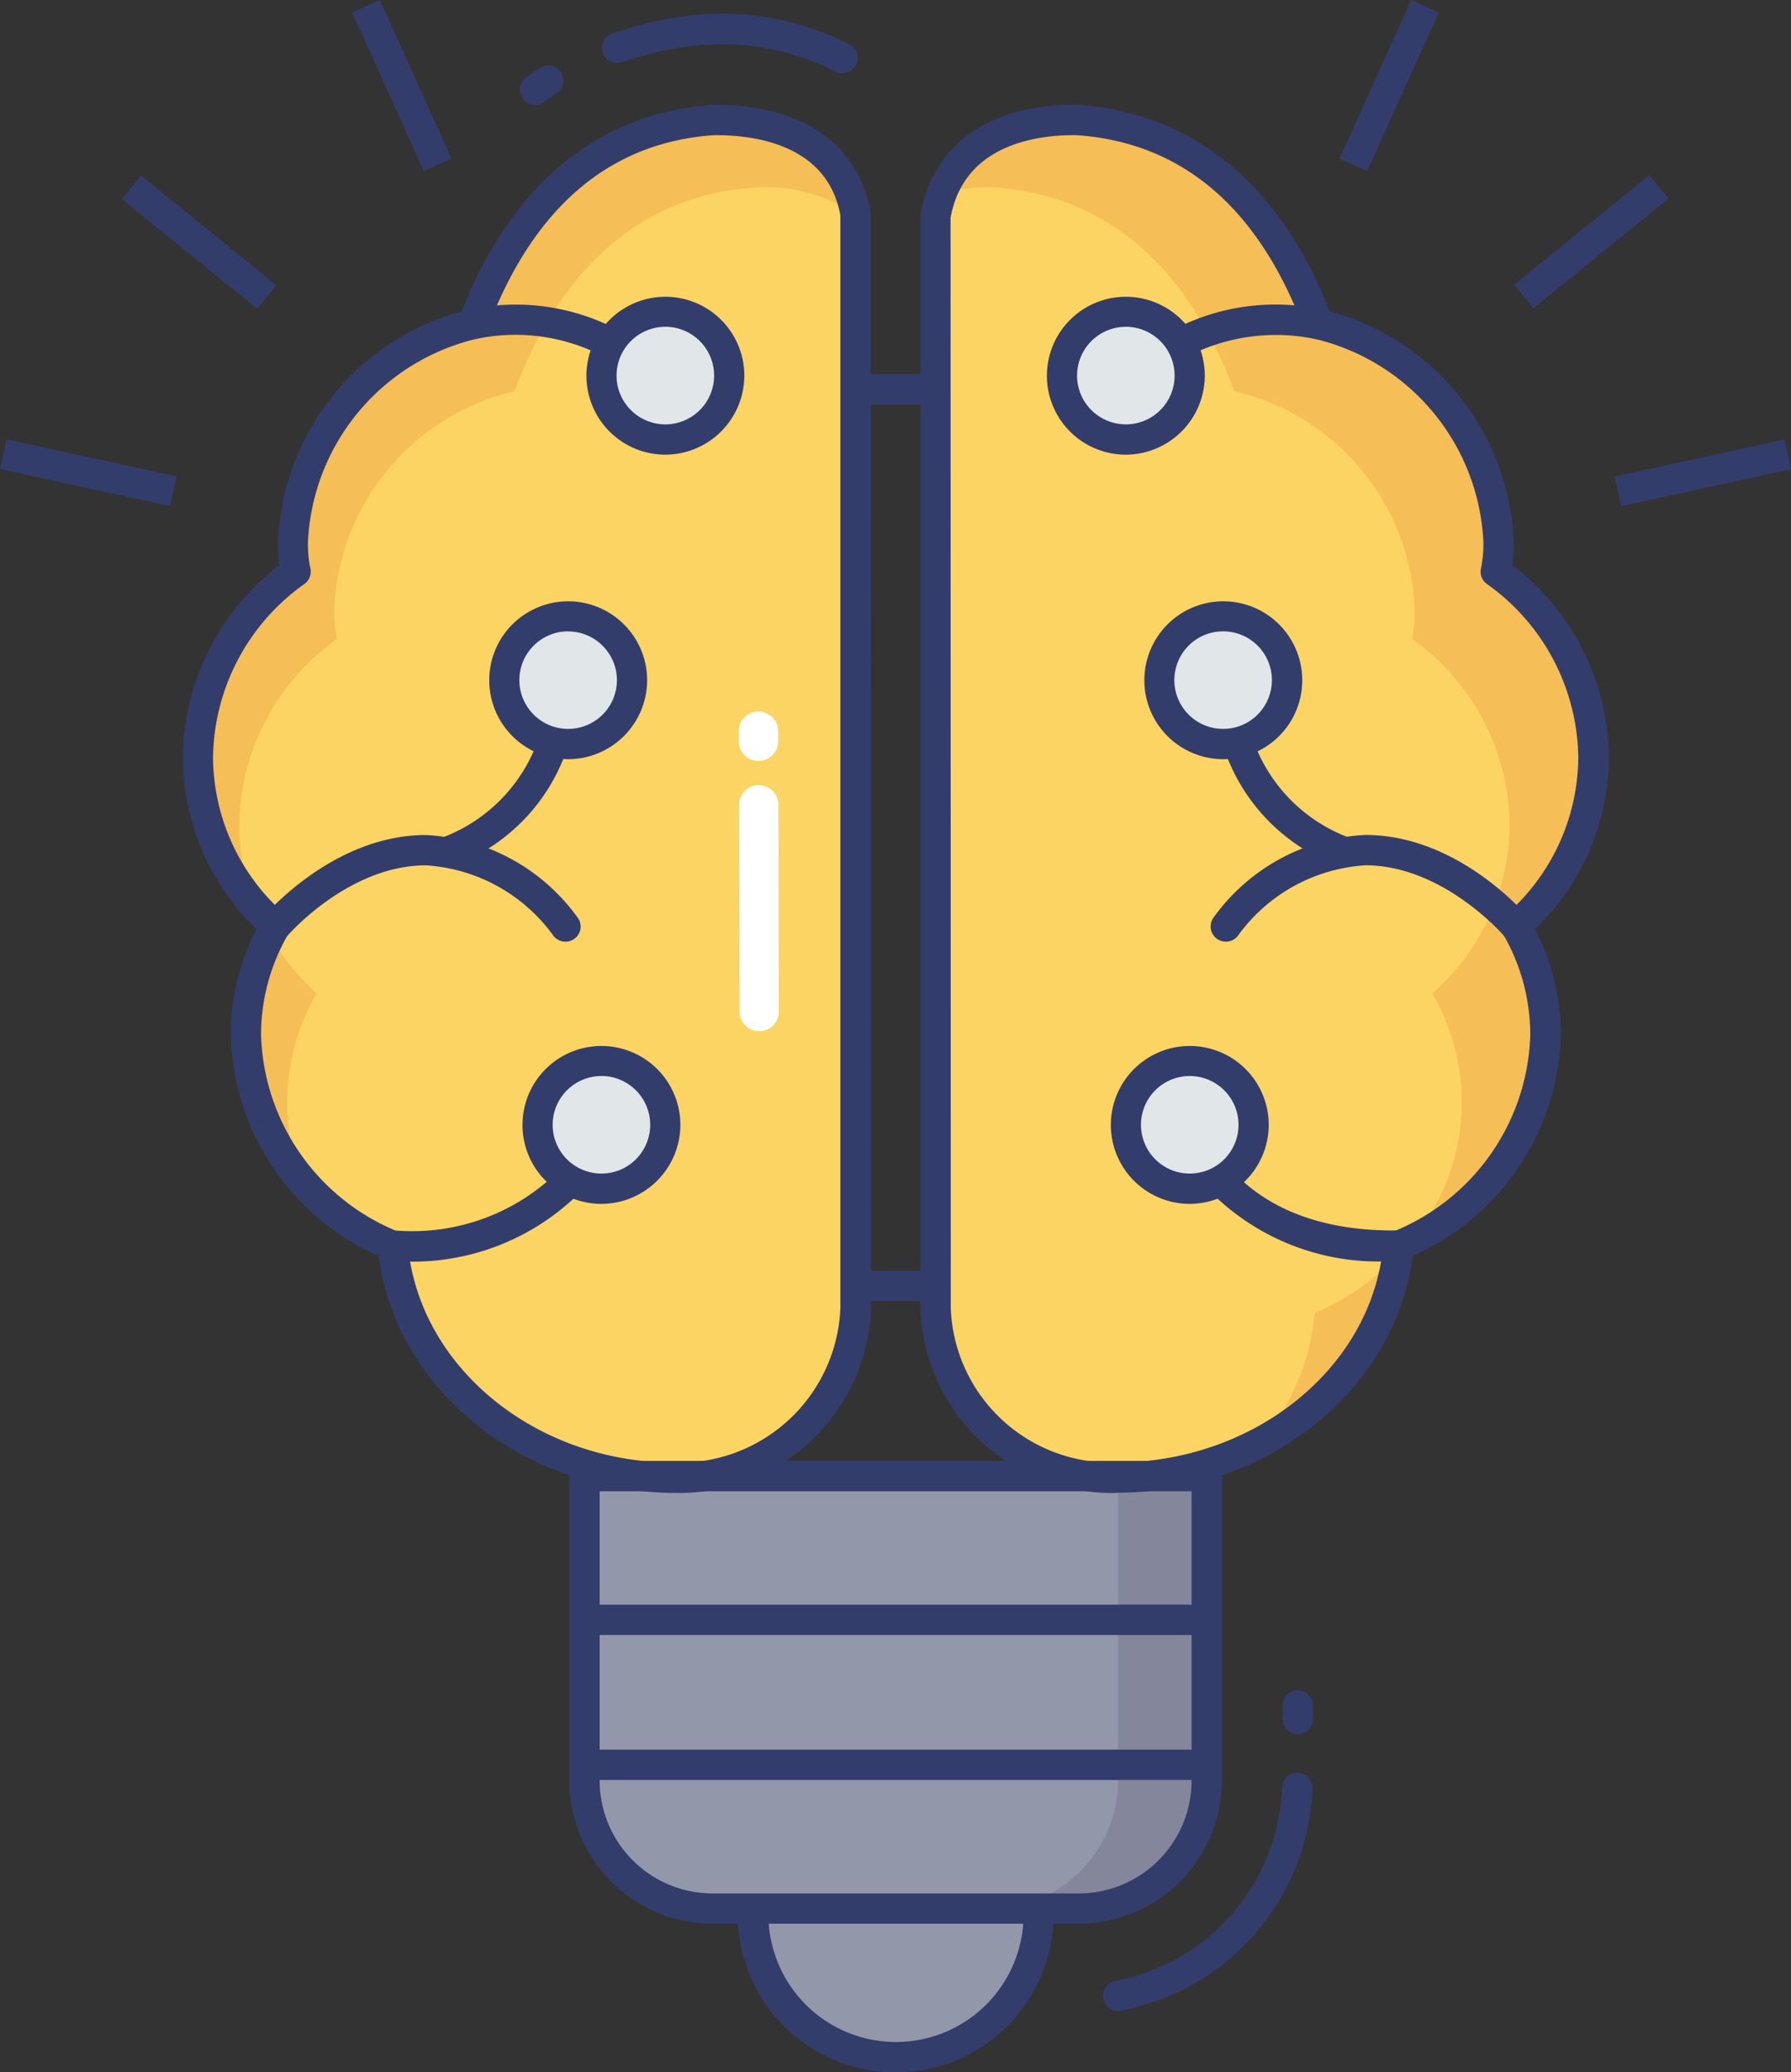 <?xml version="1.0" encoding="UTF-8"?> <svg xmlns="http://www.w3.org/2000/svg" viewBox="0 0 408.36 472.47"><rect x="0" y="0" width="408.36" height="472.47" fill="#333333" stroke="none"/><defs><style>.cls-1{fill:#9297aa;}.cls-2{fill:#333d6c;}.cls-3{fill:#84879c;}.cls-4{fill:#fcd463;}.cls-5{fill:#f5be57;}.cls-6{fill:#e1e6e9;}.cls-7{fill:#fff;}</style></defs><g id="Layer_2" data-name="Layer 2"><g id="Layer_1-2" data-name="Layer 1"><path class="cls-1" d="M204.2,469a32.52,32.52,0,0,0,32.52-32.52v-7.32h-65v7.3A32.51,32.51,0,0,0,204.18,469Z"></path><path class="cls-2" d="M204.2,472.47a36,36,0,0,1-36-36V425.71h72v10.76a36,36,0,0,1-36,36Zm-29-39.84v3.83a29.09,29.09,0,1,0,58.18,0v-3.83Z"></path><path class="cls-1" d="M133.26,336.53H275.14v69.38a29.2,29.2,0,0,1-29.21,29.21H162.47a29.21,29.21,0,0,1-29.21-29.21h0V336.53Z"></path><path class="cls-3" d="M275.12,336.5v69.39a29.26,29.26,0,0,1-29.19,29.27H225.72a29.27,29.27,0,0,0,29.2-29.27V336.5Z"></path><path class="cls-2" d="M133.26,365.84H275.15v6.92H133.26Z"></path><path class="cls-2" d="M133.26,398.9H275.15v6.92H133.26Z"></path><path class="cls-2" d="M80.29,2.85,86.59,0l16.35,36.14L96.63,39Z"></path><path class="cls-2" d="M27.8,45.42,32.15,40,63,65l-4.35,5.38Z"></path><path class="cls-2" d="M0,106.92l1.47-6.75,38.76,8.45-1.48,6.75Z"></path><path class="cls-2" d="M305.41,36.17,321.75,0l6.31,2.85L311.71,39Z"></path><path class="cls-2" d="M345.23,64.92l30.82-25,4.36,5.38L349.58,70.3Z"></path><path class="cls-2" d="M368.14,108.65l38.75-8.45,1.47,6.76-38.75,8.45Z"></path><path class="cls-2" d="M192.72,289.74H221.9v6.92H192.72Z"></path><path class="cls-2" d="M192.72,85.3H221.9v6.92H192.72Z"></path><path class="cls-4" d="M300.56,73.89a53.2,53.2,0,0,1,41.09,49.57,29.36,29.36,0,0,1-.63,6.87,52.77,52.77,0,0,1,22.28,42.42,51.46,51.46,0,0,1-17.66,38.38A49.44,49.44,0,0,1,352.37,236a53.15,53.15,0,0,1-33.53,48c-2.63,29.63-30.38,52.86-64.11,52.86h-.47a40.18,40.18,0,0,1-40.94-38.63V49.07c2.67-15,15.38-21.88,32.34-21.71,33.2,2.25,48.06,28.28,54.9,46.53Z"></path><path class="cls-5" d="M299.75,299.41a60.42,60.42,0,0,0,18.82-12.94,57.32,57.32,0,0,1-31.2,42.41,53,53,0,0,0,12.38-29.47Z"></path><path class="cls-5" d="M345.63,211.12A49.76,49.76,0,0,1,352.34,236,52.71,52.71,0,0,1,322,282.6a49.12,49.12,0,0,0,4.57-56.12,51.43,51.43,0,0,0,17.64-38.4,52.61,52.61,0,0,0-22.27-42.41,27.67,27.67,0,0,0,.62-6.85,53.17,53.17,0,0,0-41.1-49.61C274.64,71,259.76,44.93,226.55,42.72a49,49,0,0,0-11.76,1.17c4.43-11.34,16-16.67,30.86-16.53,33.21,2.28,48.09,28.3,54.94,46.56a53.09,53.09,0,0,1,41,49.54,27.67,27.67,0,0,1-.62,6.85,52.71,52.71,0,0,1,22.28,42.41,51.47,51.47,0,0,1-17.64,38.4Z"></path><path class="cls-2" d="M279.5,214.68a3.45,3.45,0,0,1-3.47-3.45,3.5,3.5,0,0,1,.82-2.25,45.29,45.29,0,0,1,34.49-18.62c21,0,36.31,17.86,36.94,18.62a3.46,3.46,0,0,1-5.28,4.47c-.13-.16-13.94-16.17-31.66-16.17h0a38.78,38.78,0,0,0-29.16,16.16A3.46,3.46,0,0,1,279.5,214.68Z"></path><path class="cls-2" d="M306.36,197.65a3.67,3.67,0,0,1-1.14-.18,43.29,43.29,0,0,1-26.33-27.4,3.46,3.46,0,1,1,6.69-1.75,36.89,36.89,0,0,0,21.91,22.61,3.46,3.46,0,0,1-1.14,6.73Z"></path><path class="cls-2" d="M269.2,81.67a3.46,3.46,0,0,1-1.58-6.54,50,50,0,0,1,33.93-4.53,3.46,3.46,0,0,1-1.86,6.66,43.94,43.94,0,0,0-28.93,4,3.37,3.37,0,0,1-1.56.36Z"></path><path class="cls-2" d="M317.77,287.49a54,54,0,0,1-42-16,3.46,3.46,0,0,1,5.11-4.67c5.84,6.4,17.07,14,37.91,13.7h0a3.46,3.46,0,0,1,0,6.92Z"></path><circle class="cls-6" cx="256.7" cy="85.62" r="14.58"></circle><path class="cls-2" d="M256.7,103.66a18,18,0,1,1,18-18h0A18.07,18.07,0,0,1,256.7,103.66Zm0-29.15a11.12,11.12,0,1,0,11.12,11.12h0A11.14,11.14,0,0,0,256.7,74.5Z"></path><circle class="cls-6" cx="278.86" cy="155.06" r="14.58"></circle><path class="cls-2" d="M278.86,173.09a18,18,0,1,1,18.06-18A18,18,0,0,1,278.86,173.09Zm0-29.15A11.12,11.12,0,1,0,290,155.06a11.12,11.12,0,0,0-11.14-11.12Z"></path><circle class="cls-6" cx="271.28" cy="256.43" r="14.58"></circle><path class="cls-2" d="M271.28,274.47a18,18,0,1,1,18-18.05h0A18.07,18.07,0,0,1,271.28,274.47Zm0-29.15a11.12,11.12,0,1,0,11.11,11.12h0a11.13,11.13,0,0,0-11.11-11.12Z"></path><path class="cls-4" d="M107.85,73.89a53.2,53.2,0,0,0-41.09,49.57,29.36,29.36,0,0,0,.63,6.87,52.77,52.77,0,0,0-22.28,42.42,51.46,51.46,0,0,0,17.66,38.38A49.44,49.44,0,0,0,56,236a53.15,53.15,0,0,0,33.53,48c2.63,29.63,30.38,52.86,64.11,52.86h.47a40.19,40.19,0,0,0,40.94-38.63V49.07c-2.68-15-15.38-21.88-32.34-21.71C129.55,29.61,114.69,55.64,107.85,73.89Z"></path><path class="cls-5" d="M72.19,226.48a49.55,49.55,0,0,0-6.71,24.91,47.5,47.5,0,0,0,3.39,17.71A49.88,49.88,0,0,1,56.07,236a48.87,48.87,0,0,1,5.47-22.55,54.19,54.19,0,0,0,10.65,13Z"></path><path class="cls-5" d="M195,48.74a37.69,37.69,0,0,0-22.83-6C139,44.93,124.15,71,117.3,89.21a53.29,53.29,0,0,0-41.1,49.61,31.48,31.48,0,0,0,.63,6.85,52.82,52.82,0,0,0-22.28,42.41,50.05,50.05,0,0,0,3.32,18,50.26,50.26,0,0,1-12.73-33.35,52.71,52.71,0,0,1,22.28-42.41,28.16,28.16,0,0,1-.63-6.85,53.1,53.1,0,0,1,41-49.54c6.85-18.26,21.73-44.28,54.94-46.56C179.57,27.22,192.17,34,195,48.74Z"></path><path class="cls-2" d="M128.91,214.68a3.48,3.48,0,0,1-2.64-1.22,38.79,38.79,0,0,0-29.16-16.17h0c-17.72,0-31.53,16-31.67,16.17A3.46,3.46,0,1,1,60.12,209c.64-.76,16-18.62,36.94-18.62A45.29,45.29,0,0,1,131.56,209a3.45,3.45,0,0,1-2.64,5.69Z"></path><path class="cls-2" d="M102.05,197.65a3.46,3.46,0,0,1-1.14-6.72,36.92,36.92,0,0,0,21.91-22.61,3.46,3.46,0,1,1,6.69,1.75h0a43.26,43.26,0,0,1-26.32,27.39A3.41,3.41,0,0,1,102.05,197.65Z"></path><path class="cls-2" d="M139.21,81.67a3.4,3.4,0,0,1-1.57-.38,43.34,43.34,0,0,0-28.92-4.05,3.46,3.46,0,0,1-1.86-6.64,50,50,0,0,1,33.9,4.55,3.46,3.46,0,0,1-1.58,6.54Z"></path><path class="cls-2" d="M90.64,287.49H89.5a3.46,3.46,0,1,1,0-6.92h1.09a47.36,47.36,0,0,0,36.87-13.71,3.46,3.46,0,0,1,5.11,4.67,54.07,54.07,0,0,1-42,16Z"></path><circle class="cls-6" cx="151.71" cy="85.62" r="14.58"></circle><path class="cls-2" d="M151.71,103.66a18,18,0,1,1,18-18h0a18.06,18.06,0,0,1-18,18Zm0-29.15a11.12,11.12,0,1,0,11.11,11.13h0A11.13,11.13,0,0,0,151.71,74.5Z"></path><circle class="cls-6" cx="129.55" cy="155.06" r="14.58"></circle><path class="cls-2" d="M129.55,173.09a18,18,0,1,1,18-18h0A18.05,18.05,0,0,1,129.55,173.09Zm0-29.15a11.12,11.12,0,1,0,11.11,11.13v0a11.13,11.13,0,0,0-11.11-11.11Z"></path><circle class="cls-6" cx="137.13" cy="256.43" r="14.58"></circle><path class="cls-2" d="M137.13,274.47a18,18,0,1,1,18-18h0A18.06,18.06,0,0,1,137.13,274.47Zm0-29.15a11.12,11.12,0,1,0,11.12,11.12h0a11.14,11.14,0,0,0-11.12-11.13Z"></path><path class="cls-2" d="M254.94,458.49a3.46,3.46,0,0,1-.61-6.86,46.74,46.74,0,0,0,38-44.13,3.46,3.46,0,0,1,6.92.23h0a53.68,53.68,0,0,1-43.72,50.7,3.39,3.39,0,0,1-.64.06Z"></path><path class="cls-2" d="M295.9,395.38a3.46,3.46,0,0,1-3.46-3.46v-3.05a3.46,3.46,0,0,1,6.92,0v3.05A3.46,3.46,0,0,1,295.9,395.38Z"></path><path class="cls-2" d="M122,23.93a3.46,3.46,0,0,1-2-6.29l.73-.52c.75-.54,1.51-1.08,2.29-1.58a3.46,3.46,0,1,1,3.72,5.83c-.69.43-1.32.9-2,1.39l-.77.54A3.46,3.46,0,0,1,122,23.93Z"></path><path class="cls-2" d="M192.1,16.71a3.5,3.5,0,0,1-1.62-.4,57.36,57.36,0,0,0-27.12-6.23l-1.92.05a76,76,0,0,0-19.51,4,3.45,3.45,0,1,1-2.42-6.47.49.49,0,0,1,.17-.06A82.7,82.7,0,0,1,161.13,3.2l2.16-.06a64.25,64.25,0,0,1,30.44,7,3.46,3.46,0,0,1-1.62,6.52Z"></path><path class="cls-2" d="M254.71,340.36a43.66,43.66,0,0,1-44.87-42.08V49.07c2.91-16.41,16-25.39,35.88-25.17C272,25.68,291.82,42,303.2,71a56.77,56.77,0,0,1,41.94,52.42,40.79,40.79,0,0,1-.3,5.41,55.8,55.8,0,0,1,22,43.88A54.53,54.53,0,0,1,350,211.82,52.33,52.33,0,0,1,355.87,236a56.62,56.62,0,0,1-33.76,50.32c-3.9,30.46-33.05,54-67.4,54ZM244.94,30.81c-9.39,0-25.29,2.53-28.21,18.88l.05,248.59a36.61,36.61,0,0,0,37.5,35.17c32,0,58.65-21.84,61.12-49.71a3.45,3.45,0,0,1,2.07-2.87,49.94,49.94,0,0,0,31.44-44.8,45.71,45.71,0,0,0-6.26-23.2,3.46,3.46,0,0,1,.69-4.3,48,48,0,0,0,16.52-35.81A49.25,49.25,0,0,0,339,133.12a3.44,3.44,0,0,1-1.31-3.6,27.3,27.3,0,0,0,.53-6.05,50,50,0,0,0-38.56-46.24,3.49,3.49,0,0,1-2.31-2.12C287,47.35,269.48,32.45,245.45,30.82Z"></path><path class="cls-2" d="M154.17,340.36c-34.82,0-64-23.52-67.8-54a56.63,56.63,0,0,1-33.76-50.32,52.37,52.37,0,0,1,5.88-24.22,54.49,54.49,0,0,1-16.8-39.06,55.83,55.83,0,0,1,22-43.89,40.55,40.55,0,0,1-.3-5.4A56.75,56.75,0,0,1,105.26,71C116.65,42,136.4,25.68,162.55,23.91h.69c19.72,0,32.52,8.92,35.28,24.55l.06,249.82a43.54,43.54,0,0,1-44.41,42.08Zm9.16-309.54h-.55C139,32.44,121.49,47.34,111.09,75.1a3.47,3.47,0,0,1-2.31,2.12,50,50,0,0,0-38.56,46.24,27.44,27.44,0,0,0,.53,6.06,3.44,3.44,0,0,1-1.31,3.59,49.27,49.27,0,0,0-20.87,39.64,48,48,0,0,0,16.52,35.81,3.49,3.49,0,0,1,.69,4.31,45.65,45.65,0,0,0-6.26,23.19,50,50,0,0,0,31.42,44.81A3.44,3.44,0,0,1,93,283.74c2.47,27.87,29.12,49.71,60.66,49.71a36.72,36.72,0,0,0,37.95-35.17V49.07c-2.88-15.72-18.72-18.25-28.3-18.25Z"></path><path class="cls-2" d="M245.94,438.58H162.47a32.7,32.7,0,0,1-32.67-32.67V333.07H278.6v72.84A32.7,32.7,0,0,1,245.94,438.58ZM136.72,340v65.93a25.78,25.78,0,0,0,25.76,25.75h83.46a25.76,25.76,0,0,0,25.75-25.75V340Z"></path><path class="cls-7" d="M173,179a4.46,4.46,0,0,1,4.48,4.46l.09,47.19a4.47,4.47,0,0,1-8.94,0l-.09-47.19A4.46,4.46,0,0,1,173,179Z"></path><path class="cls-7" d="M172.94,162.23a4.48,4.48,0,0,1,4.49,4.46V169a4.48,4.48,0,0,1-9,0h0v-2.35A4.48,4.48,0,0,1,172.94,162.23Z"></path></g></g></svg> 